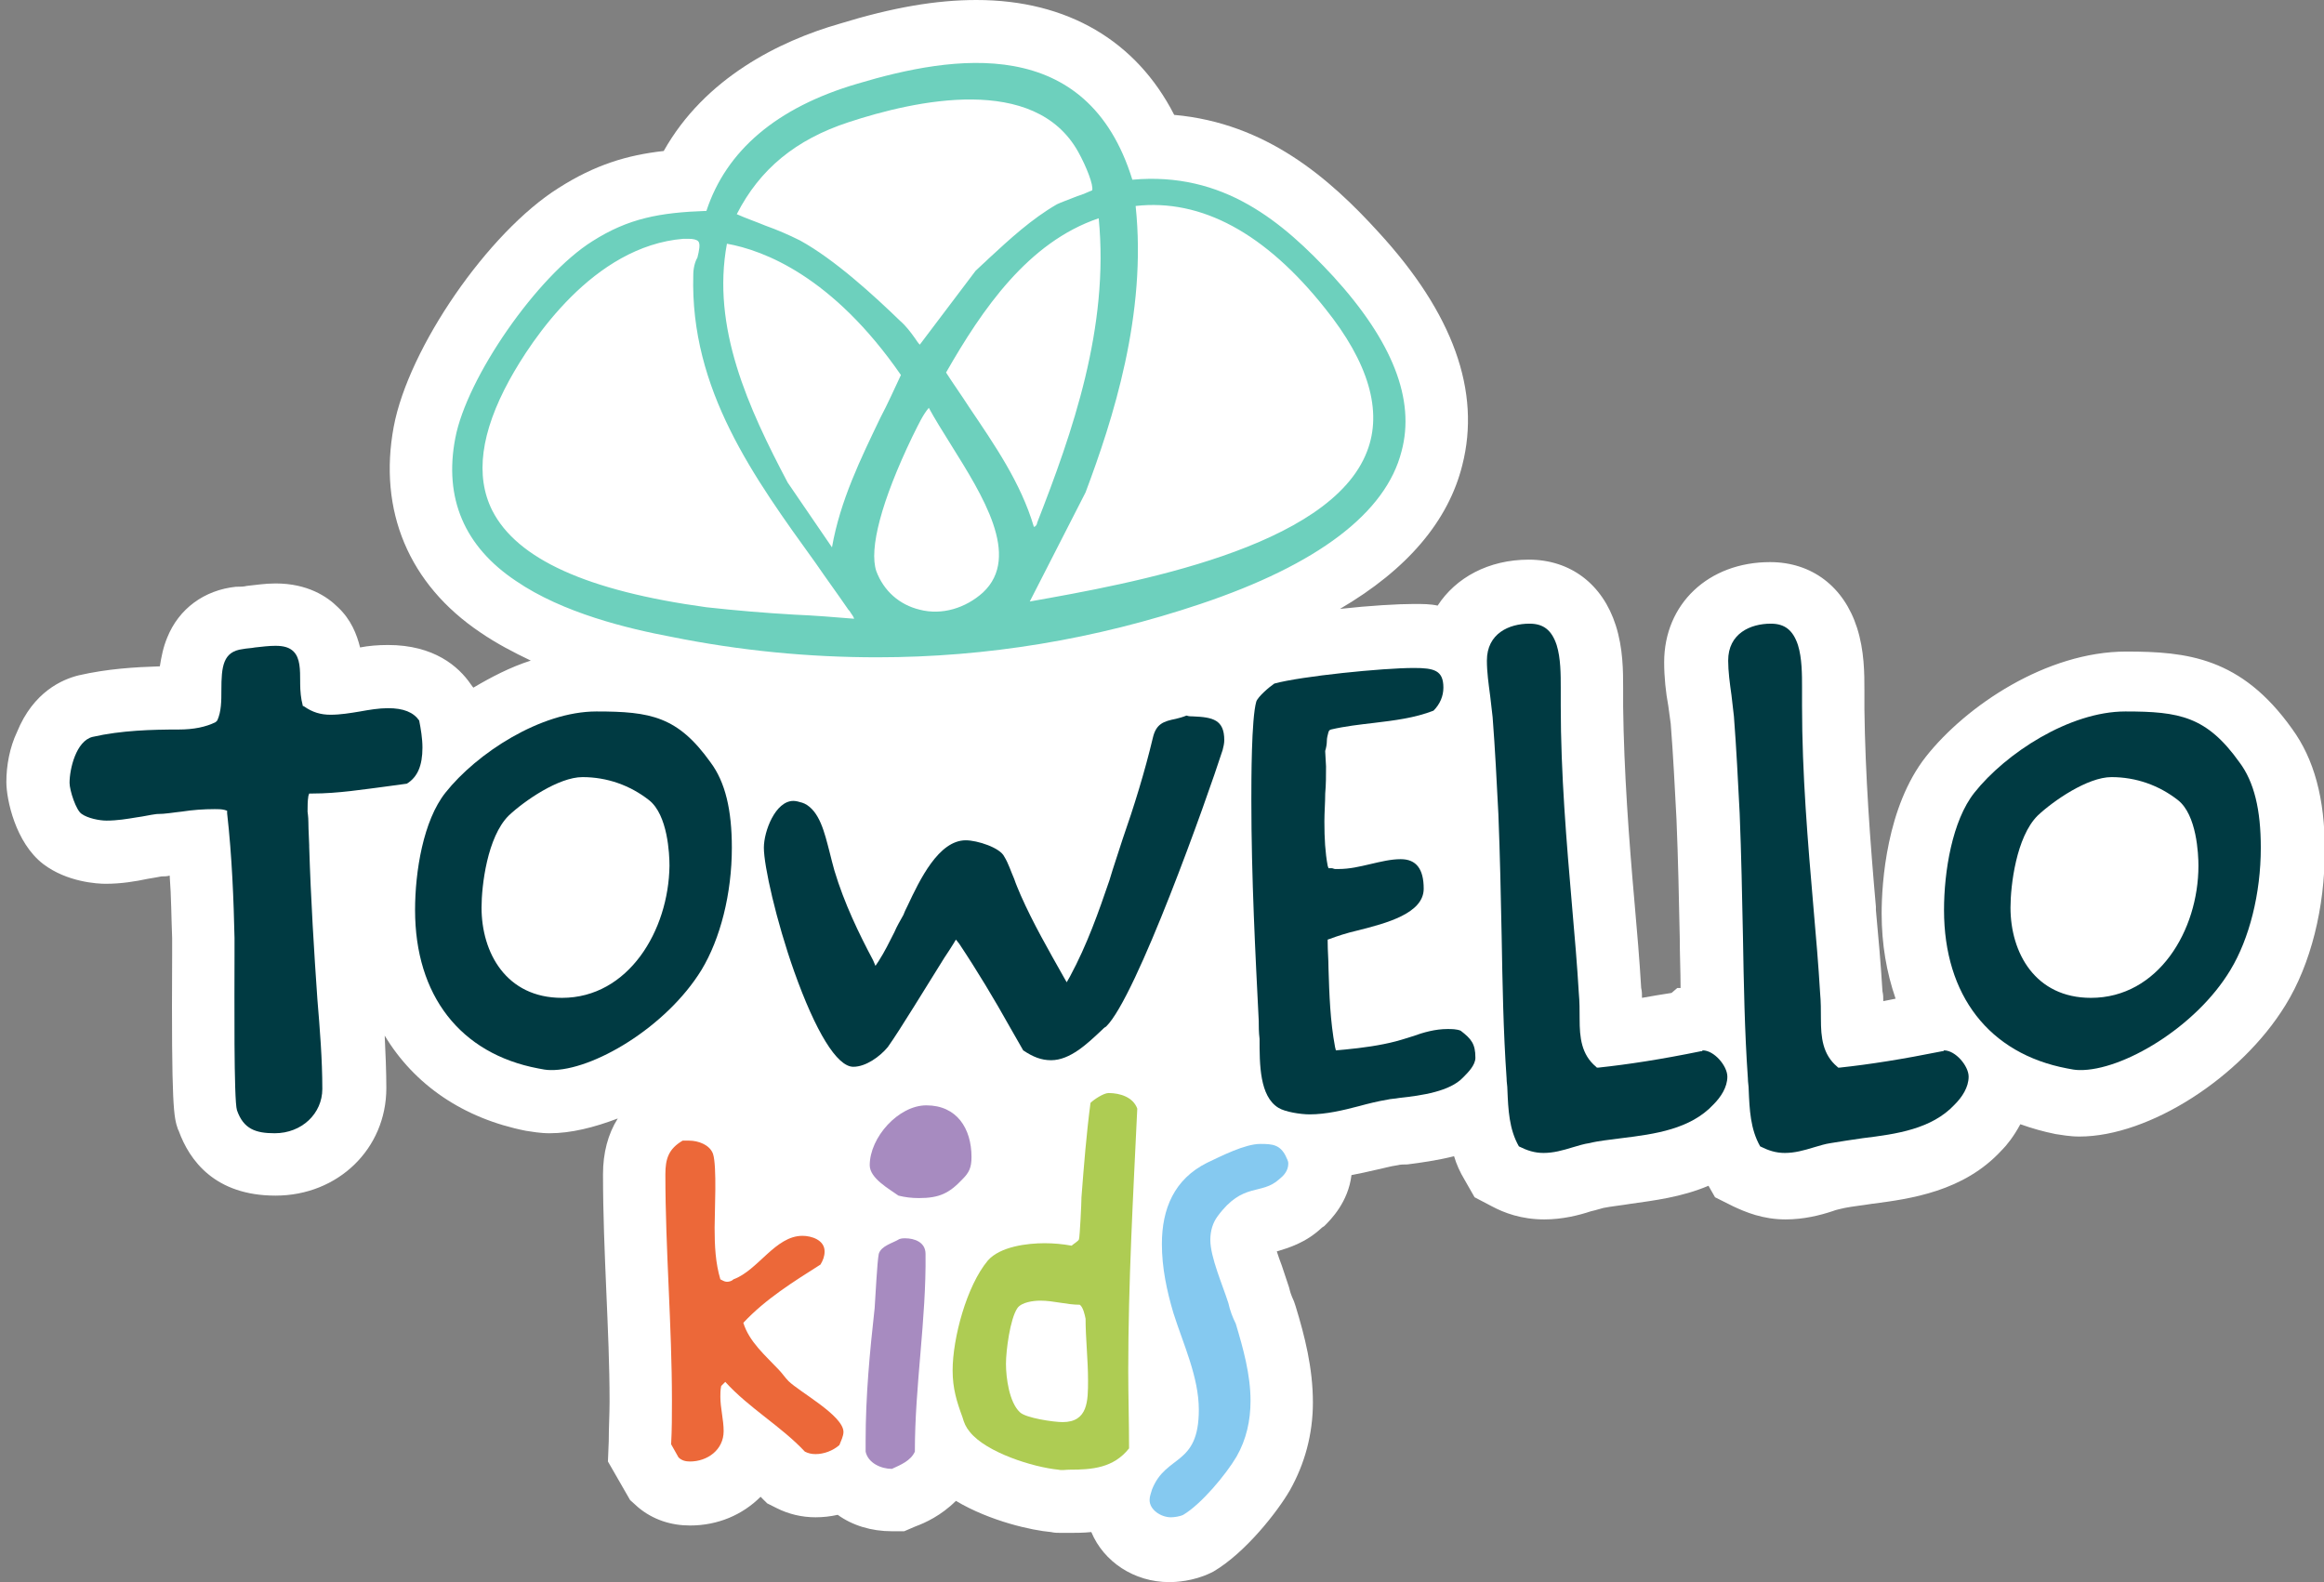 <svg xmlns="http://www.w3.org/2000/svg" fill="none" viewBox="0 0 235 160" height="160" width="235">
<rect x="0" y="0" width="235" height="160" fill="#808080" stroke="none"/>
<g clip-path="url(#clip0_1637_18422)">
<path fill="white" d="M169.855 94.855C169.855 96.514 169.938 98.257 169.938 99.917H169.606L169.025 100.415C167.946 100.581 166.95 100.747 166.037 100.913C166.037 100.581 166.037 100.249 165.954 99.917C165.788 97.095 165.539 94.191 165.29 91.369C164.709 84.813 164.212 78.008 164.129 71.452V70.705V70.456C164.129 70.207 164.129 69.959 164.129 69.71V69.544C164.129 67.884 164.129 65.56 163.382 63.236C162.054 59.087 158.817 56.597 154.585 56.597C150.519 56.597 147.199 58.423 145.373 61.245C144.626 61.079 143.88 61.079 142.967 61.079C141.39 61.079 138.485 61.245 135.498 61.577C142.303 57.593 146.452 52.697 147.863 47.054C149.772 39.585 146.95 31.701 139.398 23.485C134.419 18.008 128.029 12.448 118.734 11.618C114.917 4.149 107.946 0 98.734 0C94.668 0 90.27 0.747 84.875 2.407C78.817 4.149 71.266 7.884 67.116 15.27C63.382 15.685 60.145 16.68 56.494 19.004C49.357 23.485 41.307 35.187 39.813 43.154C38.236 51.618 41.307 59.087 48.61 63.983C50.187 65.062 51.929 65.975 53.672 66.805C51.597 67.469 49.689 68.465 47.863 69.544L47.614 69.212C46.369 67.386 43.88 65.228 39.232 65.228C38.236 65.228 37.241 65.311 36.411 65.477C36.079 64.149 35.498 62.656 34.17 61.411C33.091 60.332 31.099 59.004 27.863 59.004C26.784 59.004 25.788 59.17 24.958 59.253C24.627 59.336 24.294 59.336 24.046 59.336H23.963H23.88C20.643 59.668 18.07 61.577 16.909 64.481C16.494 65.477 16.328 66.39 16.162 67.386C13.589 67.469 10.851 67.635 7.946 68.299C6.286 68.714 3.382 69.959 1.722 74.025C0.975 75.602 0.643 77.427 0.643 79.087C0.643 80.83 1.556 85.228 4.378 87.386C6.784 89.212 9.855 89.378 10.685 89.378C12.261 89.378 13.755 89.129 14.917 88.88C15.415 88.797 15.913 88.714 16.328 88.631C16.577 88.631 16.909 88.631 17.158 88.548C17.324 90.705 17.324 92.863 17.407 94.855C17.407 95.187 17.407 95.851 17.407 96.597C17.324 112.199 17.573 112.946 17.988 114.191L18.07 114.357C19.149 117.344 21.722 120.913 27.863 120.913C34.17 120.913 39.066 116.183 39.066 110.042C39.066 108.299 38.983 106.556 38.9 104.73C41.888 109.71 46.867 113.112 53.174 114.357C53.755 114.44 54.585 114.606 55.581 114.606C57.739 114.606 60.062 114.025 62.469 113.112C61.473 114.689 60.975 116.598 60.975 118.755C60.975 122.739 61.141 126.639 61.307 130.539C61.473 134.44 61.639 138.008 61.639 141.743C61.639 143.071 61.556 144.315 61.556 145.726L61.473 147.801L63.714 151.701L64.543 152.448C66.037 153.693 67.863 154.274 69.772 154.274C72.593 154.274 75.083 153.195 76.909 151.369L77.573 152.033L78.568 152.531C79.73 153.112 81.058 153.444 82.469 153.444C83.216 153.444 83.963 153.361 84.71 153.195C86.203 154.274 88.112 154.855 90.187 154.855H91.431L92.593 154.357C93.506 154.025 95.166 153.278 96.66 151.784C100.145 153.859 104.378 154.772 106.286 154.938C106.618 155.021 107.033 155.021 107.365 155.021C107.614 155.021 107.863 155.021 108.029 155.021H108.112C108.693 155.021 109.523 155.021 110.353 154.938C111.597 157.925 114.668 160 118.236 160C118.9 160 120.643 159.917 122.386 159.087L122.718 158.921C125.954 157.012 129.191 152.863 130.436 150.705C131.929 148.05 132.759 145.062 132.759 141.826C132.759 138.34 131.929 135.104 131.017 132.116L130.934 131.867L130.851 131.618C130.768 131.452 130.519 130.871 130.436 130.539L130.353 130.207C130.104 129.461 129.855 128.714 129.606 127.967C129.44 127.552 129.274 127.054 129.108 126.556C130.187 126.224 132.012 125.726 133.672 124.149L133.921 123.983C134.585 123.319 136.328 121.577 136.66 118.838C137.49 118.672 138.319 118.506 138.983 118.34C139.813 118.174 140.643 117.925 141.307 117.842C141.639 117.759 141.888 117.759 142.303 117.759C143.631 117.593 145.373 117.344 147.033 116.929C147.282 117.759 147.614 118.506 148.112 119.336L149.108 121.079L150.851 121.992C152.095 122.656 153.838 123.32 156.162 123.32C157.987 123.32 159.647 122.905 160.892 122.49C161.307 122.407 161.805 122.241 162.137 122.158C162.967 121.992 163.88 121.909 164.875 121.743C167.199 121.411 170.021 121.079 172.759 119.917L173.423 121.079L175.249 121.992C176.494 122.573 178.236 123.32 180.56 123.32C182.386 123.32 184.046 122.905 185.29 122.49C185.705 122.324 186.203 122.241 186.535 122.158C187.365 121.992 188.278 121.909 189.274 121.743C193.174 121.245 198.568 120.498 202.386 116.349L202.469 116.266C202.884 115.851 203.631 114.938 204.294 113.693C205.456 114.108 206.618 114.44 207.863 114.689C208.444 114.772 209.274 114.938 210.27 114.938C217.324 114.938 226.618 108.963 231.099 101.66C233.672 97.51 235.083 91.784 235.083 85.975C235.083 80.747 234.004 76.763 231.763 73.693C226.618 66.473 221.141 65.892 215 65.892C206.95 65.892 198.817 71.369 194.751 76.514C190.768 81.577 190.27 89.295 190.27 92.365C190.27 95.519 190.768 98.34 191.68 100.996C191.265 101.079 190.851 101.162 190.436 101.245C190.436 100.913 190.436 100.581 190.353 100.249C190.187 97.51 189.938 94.689 189.689 92.033V91.701C189.108 85.145 188.61 78.34 188.527 71.701V70.954V70.705C188.527 70.456 188.527 70.124 188.527 69.793C188.527 68.133 188.527 65.809 187.78 63.486C186.452 59.336 183.216 56.846 178.983 56.846C172.759 56.846 168.278 61.079 168.278 66.971C168.278 68.465 168.444 70.041 168.693 71.369C168.776 71.95 168.859 72.614 168.942 73.195C169.191 76.349 169.357 79.668 169.523 82.822C169.689 86.805 169.772 90.871 169.855 94.855Z"></path>
<path fill="#EC6839" d="M72.842 129.378C73.008 129.461 73.257 129.627 73.506 129.627C73.755 129.627 74.004 129.544 74.17 129.378C76.66 128.465 78.403 124.979 81.141 124.979C82.054 124.979 83.382 125.394 83.382 126.556C83.382 127.054 83.216 127.469 82.967 127.884C80.228 129.627 77.407 131.369 75.166 133.776C75.747 135.685 77.407 137.096 78.734 138.506C79.067 138.838 79.398 139.336 79.73 139.668C80.809 140.747 85.29 143.154 85.29 144.813C85.29 145.228 85.042 145.726 84.876 146.141C84.212 146.722 83.299 147.054 82.469 147.054C82.054 147.054 81.722 146.971 81.39 146.805C78.984 144.232 75.747 142.407 73.34 139.751L72.925 140.166C72.842 140.581 72.842 140.913 72.842 141.245C72.842 142.407 73.174 143.569 73.174 144.73C73.174 146.639 71.515 147.801 69.772 147.801C69.357 147.801 68.942 147.718 68.61 147.386L67.863 146.058C67.946 144.564 67.946 143.154 67.946 141.66C67.946 134.025 67.282 126.39 67.282 118.755C67.282 117.179 67.614 116.183 69.025 115.353H69.689C70.602 115.353 71.764 115.768 72.096 116.681C72.51 117.925 72.261 122.573 72.261 124.149C72.261 125.975 72.344 127.718 72.842 129.378Z"></path>
<path fill="#A78BC0" d="M92.51 146.805C92.096 147.718 91.1 148.133 90.187 148.548C89.108 148.548 87.78 147.967 87.531 146.805V145.726C87.531 141.162 87.946 136.763 88.444 132.282C88.527 131.12 88.693 127.635 88.859 126.805C89.108 125.975 90.27 125.726 90.934 125.311C91.183 125.228 91.349 125.228 91.515 125.228C92.51 125.228 93.589 125.643 93.589 126.805C93.672 133.444 92.51 140.083 92.51 146.805ZM97.324 119.253C95.996 120.664 95 121.162 92.925 121.162C92.179 121.162 91.515 121.079 90.851 120.913C89.938 120.249 87.946 119.17 87.946 117.842C87.946 115.021 90.851 111.784 93.672 111.784C96.743 111.784 98.237 114.108 98.237 117.012C98.237 118.091 97.988 118.589 97.324 119.253Z"></path>
<path fill="#AECC53" d="M114.087 138.589C114.087 141.162 114.17 143.817 114.17 146.473C112.593 148.465 110.436 148.631 108.112 148.631C107.78 148.631 107.365 148.714 107.033 148.631C104.46 148.382 99.73 146.888 98.07 144.813C97.655 144.315 97.49 143.9 97.323 143.319C96.743 141.743 96.328 140.415 96.328 138.589C96.328 135.353 97.738 130.041 99.896 127.469C101.141 126.058 103.88 125.726 105.622 125.726C106.535 125.726 107.448 125.809 108.361 125.975C108.527 125.809 109.108 125.477 109.108 125.311C109.191 125.062 109.357 121.66 109.357 121.079C109.606 117.842 109.855 114.689 110.27 111.535C110.601 111.203 111.597 110.539 112.095 110.539C113.257 110.539 114.585 110.954 115 112.116C114.585 120.913 114.087 129.709 114.087 138.589ZM103.133 142.821C103.714 143.402 106.535 143.817 107.448 143.817C110.021 143.817 110.021 141.66 110.021 139.585C110.021 137.51 109.772 135.353 109.772 133.361C109.689 132.946 109.523 132.199 109.191 131.95C107.863 131.95 106.535 131.535 105.207 131.535C104.46 131.535 103.299 131.701 102.884 132.282C102.137 133.361 101.722 136.597 101.722 137.925C101.722 139.336 102.054 141.826 103.133 142.821Z"></path>
<path fill="#85C9F0" d="M129.357 119.253C127.531 120.913 125.705 119.502 123.133 122.987C122.635 123.651 122.386 124.481 122.386 125.394C122.386 127.137 123.631 129.958 124.211 131.784C124.377 132.531 124.626 133.195 124.958 133.859C125.705 136.348 126.452 139.004 126.452 141.66C126.452 143.651 126.037 145.56 125.041 147.303C123.962 149.129 121.473 152.116 119.647 153.195C119.315 153.361 118.734 153.444 118.402 153.444C117.406 153.444 116.245 152.697 116.245 151.701C116.245 151.286 116.411 150.954 116.494 150.622C117.904 147.054 121.224 148.299 121.224 142.573C121.224 139.253 119.647 135.934 118.651 132.78C117.987 130.539 117.489 128.216 117.489 125.809C117.489 122.241 118.734 119.253 122.054 117.593C123.465 116.929 125.871 115.685 127.448 115.685C128.693 115.685 129.44 115.768 130.021 116.929C130.104 117.178 130.27 117.344 130.27 117.676C130.27 118.423 129.772 118.921 129.357 119.253Z"></path>
<path fill="#6DD0BD" d="M134.834 27.967C129.689 22.407 123.714 17.344 114.502 18.174C109.938 3.402 96.411 5.56 86.701 8.465C78.486 10.871 73.423 15.27 71.432 21.328C66.701 21.494 63.548 22.075 59.896 24.398C54.336 27.884 47.199 38.174 46.037 44.315C44.876 50.373 46.95 55.27 52.178 58.755C56.909 61.992 63.465 63.568 67.863 64.398C74.834 65.809 81.805 66.473 88.693 66.473C99.813 66.473 110.768 64.647 121.39 61.079C133.257 57.095 140.145 51.867 141.722 45.643C143.133 40.415 140.809 34.523 134.834 27.967ZM70.104 27.801C69.772 39.419 76.245 48.299 82.469 56.929C83.548 58.506 84.71 60.083 85.788 61.66C85.871 61.743 85.954 61.826 86.037 61.992C86.203 62.241 86.286 62.324 86.369 62.573C84.378 62.407 82.303 62.241 80.311 62.158C77.407 61.992 74.419 61.743 71.432 61.411C59.315 59.751 52.261 56.514 49.772 51.618C48.029 48.133 48.61 43.734 51.515 38.423C53.755 34.357 59.979 24.896 69.108 24.149C69.274 24.149 69.44 24.149 69.606 24.149C70.104 24.149 70.436 24.232 70.602 24.398C70.851 24.647 70.685 25.394 70.519 26.058C70.27 26.473 70.104 27.137 70.104 27.801ZM88.61 57.759C87.863 55.519 89.108 50.705 92.261 44.149L92.427 43.817C92.842 42.987 93.34 41.909 93.921 41.245C94.502 42.324 95.332 43.651 96.162 44.979C99.315 50.041 103.299 56.266 99.398 59.917C97.656 61.494 95.249 62.241 93.008 61.66C90.934 61.162 89.357 59.751 88.61 57.759ZM74.502 21.66C76.826 17.095 80.477 14.108 85.788 12.365C92.593 10.124 104.627 7.469 109.025 15.353C109.855 16.846 110.602 18.755 110.436 19.253C110.187 19.336 109.523 19.668 108.942 19.834C108.112 20.166 107.199 20.498 106.867 20.664C104.295 22.158 102.137 24.149 99.979 26.141C99.564 26.556 99.066 26.971 98.651 27.386L93.008 34.855C92.842 34.689 92.676 34.44 92.51 34.191C92.096 33.61 91.598 32.946 91.017 32.448C88.361 29.875 84.378 26.224 80.892 24.315C79.73 23.734 78.569 23.236 77.407 22.822C76.411 22.407 75.415 22.075 74.502 21.66ZM104.544 53.278C103.216 48.797 100.56 44.979 97.988 41.162C97.241 40 96.411 38.838 95.664 37.676C99.315 31.286 103.963 24.481 111.1 22.075C112.178 33.112 108.444 43.734 104.876 52.863C104.876 53.029 104.71 53.278 104.544 53.278ZM79.647 48.797C75.664 41.245 71.93 33.112 73.506 24.647C77.241 25.311 84.212 27.967 91.1 37.925C90.436 39.336 89.772 40.83 89.025 42.241C87.033 46.39 84.959 50.622 84.129 55.353L79.647 48.797ZM114.834 20.83C121.473 20.083 127.946 23.568 134.004 31.203C138.403 36.68 139.813 41.577 138.237 45.643C134.502 55.436 114.419 59.004 104.129 60.83L109.772 49.792C112.51 42.49 115.996 31.784 114.834 20.83Z"></path>
<path fill="#003A42" d="M31.266 80.249H31.598C34.17 80.249 36.743 79.834 39.315 79.502C39.896 79.419 40.56 79.336 41.141 79.253C42.22 78.589 42.718 77.427 42.718 75.602C42.718 74.689 42.552 73.693 42.386 72.863C41.805 72.033 40.809 71.618 39.232 71.618C38.319 71.618 37.324 71.784 36.411 71.95C35.415 72.116 34.419 72.282 33.423 72.282C32.427 72.282 31.598 72.033 30.768 71.452L30.602 71.369V71.286C30.436 70.706 30.353 69.876 30.353 69.129V68.963C30.353 67.718 30.353 66.556 29.689 65.892C29.274 65.477 28.693 65.311 27.863 65.311C27.199 65.311 26.535 65.394 25.788 65.477C25.373 65.56 24.959 65.56 24.544 65.643C22.552 65.892 22.386 67.386 22.386 69.793C22.386 70.871 22.386 71.95 21.971 72.863L21.888 72.946L21.805 73.029C20.809 73.527 19.564 73.776 18.07 73.776C15.415 73.776 12.261 73.859 9.357 74.523C7.697 74.938 7.033 77.759 7.033 79.17C7.033 79.917 7.697 81.992 8.278 82.324C8.859 82.739 10.021 82.988 10.768 82.988C11.847 82.988 12.842 82.822 13.838 82.656C14.502 82.573 15.166 82.407 15.83 82.324C16.743 82.324 17.573 82.158 18.402 82.075C19.481 81.909 20.56 81.826 21.722 81.826C22.054 81.826 22.386 81.826 22.718 81.909L22.967 81.992V82.241C23.465 86.639 23.631 91.12 23.714 94.855C23.714 95.187 23.714 95.851 23.714 96.681C23.714 100.664 23.631 111.286 23.963 112.282C24.627 114.191 25.871 114.606 27.78 114.606C30.519 114.606 32.593 112.614 32.593 110.125C32.593 107.137 32.344 104.066 32.095 101.079C31.764 96.349 31.431 90.954 31.266 85.643V85.477C31.266 85.145 31.183 83.9 31.183 83.154C31.183 82.573 31.1 82.158 31.1 82.075C31.1 81.577 31.1 80.996 31.183 80.498L31.266 80.249Z"></path>
<path fill="#003A42" d="M70.933 98.091C72.842 94.938 74.004 90.373 74.004 85.726C74.004 81.909 73.34 79.087 71.846 77.095C68.527 72.448 65.788 71.95 60.311 71.95C54.668 71.95 48.195 76.183 45.041 80.166C42.801 82.987 41.971 88.133 41.971 92.033C41.971 100.664 46.535 106.556 54.419 108.05C54.834 108.133 55.249 108.216 55.664 108.216C59.896 108.299 67.365 103.9 70.933 98.091ZM56.825 100.913C51.182 100.913 48.693 96.349 48.693 91.784C48.693 89.544 49.274 84.647 51.431 82.49C53.008 80.996 56.493 78.589 58.9 78.589C61.39 78.589 63.713 79.419 65.622 80.913C67.531 82.407 67.697 86.39 67.697 87.552C67.614 94.108 63.547 100.913 56.825 100.913Z"></path>
<path fill="#003A42" d="M95.498 96.847C95.83 96.349 96.162 95.851 96.411 95.436L96.66 95.021L96.992 95.436C98.817 98.174 100.56 101.079 102.137 103.901C102.552 104.647 103.05 105.477 103.465 106.224C104.461 106.888 105.291 107.22 106.286 107.22C108.195 107.22 109.938 105.56 111.349 104.232C111.515 104.066 111.681 103.901 111.847 103.818C114.917 100.83 122.054 80.747 123.631 75.851C123.714 75.519 123.797 75.187 123.797 74.855C123.797 72.78 122.635 72.531 120.643 72.448C120.394 72.448 120.228 72.448 119.979 72.365C119.564 72.531 119.232 72.614 118.9 72.697C117.656 72.946 116.909 73.195 116.577 74.606C115.747 78.091 114.668 81.577 113.506 84.896C113.091 86.224 112.593 87.635 112.178 89.046C111.1 92.199 109.938 95.519 108.195 98.755L107.863 99.336L107.531 98.755C106.037 96.1 104.461 93.361 103.216 90.54C102.967 89.959 102.718 89.378 102.552 88.88C102.22 88.133 101.971 87.303 101.556 86.639C101.141 85.726 98.817 84.979 97.656 84.979C94.917 84.979 93.008 88.963 91.763 91.618C91.598 91.95 91.432 92.282 91.349 92.531C91.017 93.112 90.685 93.693 90.436 94.274C89.938 95.27 89.44 96.266 88.859 97.178L88.527 97.676L88.278 97.096C86.867 94.44 85.374 91.369 84.378 88.05C84.212 87.469 84.046 86.805 83.88 86.141C83.382 84.233 82.884 81.992 81.307 81.245C81.224 81.245 81.141 81.162 81.058 81.162C80.809 81.079 80.477 80.996 80.228 80.996C78.403 80.996 77.241 84.067 77.241 85.726C77.241 87.552 78.486 93.112 80.311 98.257C82.469 104.315 84.627 107.884 86.286 107.884C87.531 107.884 88.942 106.888 89.772 105.892C91.017 104.149 93.672 99.751 95.498 96.847Z"></path>
<path fill="#003A42" d="M127.033 70.954C126.535 72.697 126.535 78.921 126.535 80.913C126.535 88.797 126.95 96.597 127.282 103.236C127.282 103.734 127.282 104.398 127.365 105.062C127.365 107.635 127.365 110.871 129.274 112.033C129.938 112.448 131.514 112.697 132.427 112.697C134.087 112.697 135.83 112.282 137.407 111.867C138.319 111.618 139.315 111.369 140.311 111.203C140.643 111.12 141.058 111.12 141.473 111.037C143.797 110.788 146.618 110.373 147.946 108.963C148.444 108.465 149.191 107.718 149.191 106.971C149.191 105.56 148.776 105.062 147.697 104.232C147.282 104.066 146.784 104.066 146.369 104.066C145.124 104.066 143.963 104.398 142.801 104.813C142.303 104.979 141.722 105.145 141.141 105.311C139.564 105.726 137.738 105.975 135.996 106.141L135.083 106.224L135 105.892C134.502 103.236 134.419 100.581 134.336 97.925C134.336 97.012 134.253 96.183 134.253 95.27V95.021L134.502 94.938C135.166 94.689 136.162 94.357 137.241 94.108C140.228 93.361 143.963 92.365 143.963 89.875C143.963 87.884 143.216 86.888 141.639 86.888C140.643 86.888 139.647 87.137 138.568 87.386C137.49 87.635 136.494 87.884 135.332 87.884C135.249 87.884 135.083 87.884 135 87.884C134.917 87.884 134.751 87.801 134.668 87.801H134.336L134.253 87.552C134.004 86.224 133.921 84.813 133.921 83.07C133.921 82.158 134.004 81.162 134.004 80.249C134.087 79.336 134.087 78.423 134.087 77.51L134.004 76.016V75.933C134.087 75.684 134.17 75.27 134.17 74.938C134.17 74.606 134.253 74.357 134.336 74.025L134.419 73.859L134.585 73.776C135.996 73.444 137.49 73.278 138.9 73.112C140.975 72.863 143.05 72.614 144.958 71.867C145.622 71.203 145.954 70.373 145.954 69.543C145.954 67.801 145.041 67.552 142.967 67.552C139.813 67.552 131.597 68.382 128.859 69.129C128.361 69.46 127.199 70.456 127.033 70.954Z"></path>
<path fill="#003A42" d="M150.684 70.374C150.767 71.12 150.85 71.784 150.933 72.531C151.182 75.768 151.348 79.087 151.514 82.324C151.68 86.473 151.763 90.622 151.846 94.689C151.929 99.419 152.012 104.315 152.344 109.046C152.344 109.461 152.427 109.793 152.427 110.207C152.51 112.199 152.593 114.191 153.589 115.934C154.419 116.349 155.166 116.598 156.079 116.598C157.075 116.598 157.987 116.349 159.066 116.017C159.647 115.851 160.145 115.685 160.726 115.602C161.722 115.353 162.801 115.27 163.963 115.104C167.365 114.689 170.933 114.191 173.257 111.701C174.004 110.954 174.668 109.959 174.668 108.88C174.668 107.801 173.34 106.224 172.178 106.224L172.095 106.307H172.012C167.946 107.137 164.709 107.635 161.639 107.967H161.473L161.39 107.884C159.896 106.639 159.73 104.896 159.73 103.071C159.73 102.158 159.73 101.328 159.647 100.415C159.481 97.593 159.232 94.689 158.983 91.867C158.402 85.145 157.821 78.257 157.821 71.369V70.622C157.821 70.29 157.821 69.959 157.821 69.544C157.821 68.216 157.821 66.556 157.406 65.228C156.909 63.734 156.079 63.071 154.668 63.071C152.593 63.071 150.353 64.066 150.353 66.805C150.353 67.967 150.519 69.129 150.684 70.374Z"></path>
<path fill="#003A42" d="M176.245 94.689C176.328 99.419 176.411 104.315 176.743 109.046C176.743 109.461 176.826 109.793 176.826 110.207C176.909 112.199 176.992 114.191 177.987 115.934C178.817 116.349 179.564 116.598 180.477 116.598C181.473 116.598 182.386 116.349 183.465 116.017C184.046 115.851 184.544 115.685 185.124 115.602C186.12 115.436 187.199 115.27 188.361 115.104C191.763 114.689 195.332 114.191 197.656 111.701C198.402 110.954 199.066 109.959 199.066 108.88C199.066 107.801 197.739 106.224 196.577 106.224L196.494 106.307H196.411C192.261 107.137 189.108 107.635 186.037 107.967H185.871L185.788 107.884C184.295 106.639 184.129 104.896 184.129 103.071C184.129 102.158 184.129 101.328 184.046 100.415C183.88 97.593 183.631 94.689 183.382 91.867C182.801 85.145 182.22 78.257 182.22 71.369V70.622C182.22 70.29 182.22 69.959 182.22 69.544C182.22 68.216 182.22 66.556 181.805 65.228C181.307 63.734 180.477 63.071 179.066 63.071C176.992 63.071 174.751 64.066 174.751 66.805C174.751 67.884 174.917 69.129 175.083 70.29C175.166 71.037 175.249 71.701 175.332 72.448C175.581 75.685 175.747 79.004 175.913 82.241C176.079 86.39 176.162 90.622 176.245 94.689Z"></path>
<path fill="#003A42" d="M225.539 98.091C227.448 94.938 228.61 90.373 228.61 85.726C228.61 81.909 227.946 79.087 226.452 77.095C223.133 72.448 220.394 71.95 214.917 71.95C209.274 71.95 202.801 76.183 199.647 80.166C197.407 82.987 196.577 88.133 196.577 92.033C196.577 100.664 201.141 106.556 209.025 108.05C209.44 108.133 209.855 108.216 210.27 108.216C214.585 108.299 222.054 103.9 225.539 98.091ZM211.431 100.913C205.788 100.913 203.299 96.349 203.299 91.784C203.299 89.544 203.88 84.647 206.037 82.49C207.614 80.996 211.099 78.589 213.506 78.589C215.996 78.589 218.319 79.419 220.228 80.913C222.137 82.407 222.303 86.39 222.303 87.552C222.303 94.108 218.236 100.913 211.431 100.913Z"></path>
</g>
<defs>
<clipPath id="clip0_1637_18422">
<rect transform="translate(0.643)" fill="white" height="160" width="234.357"></rect>
</clipPath>
</defs>
</svg>
